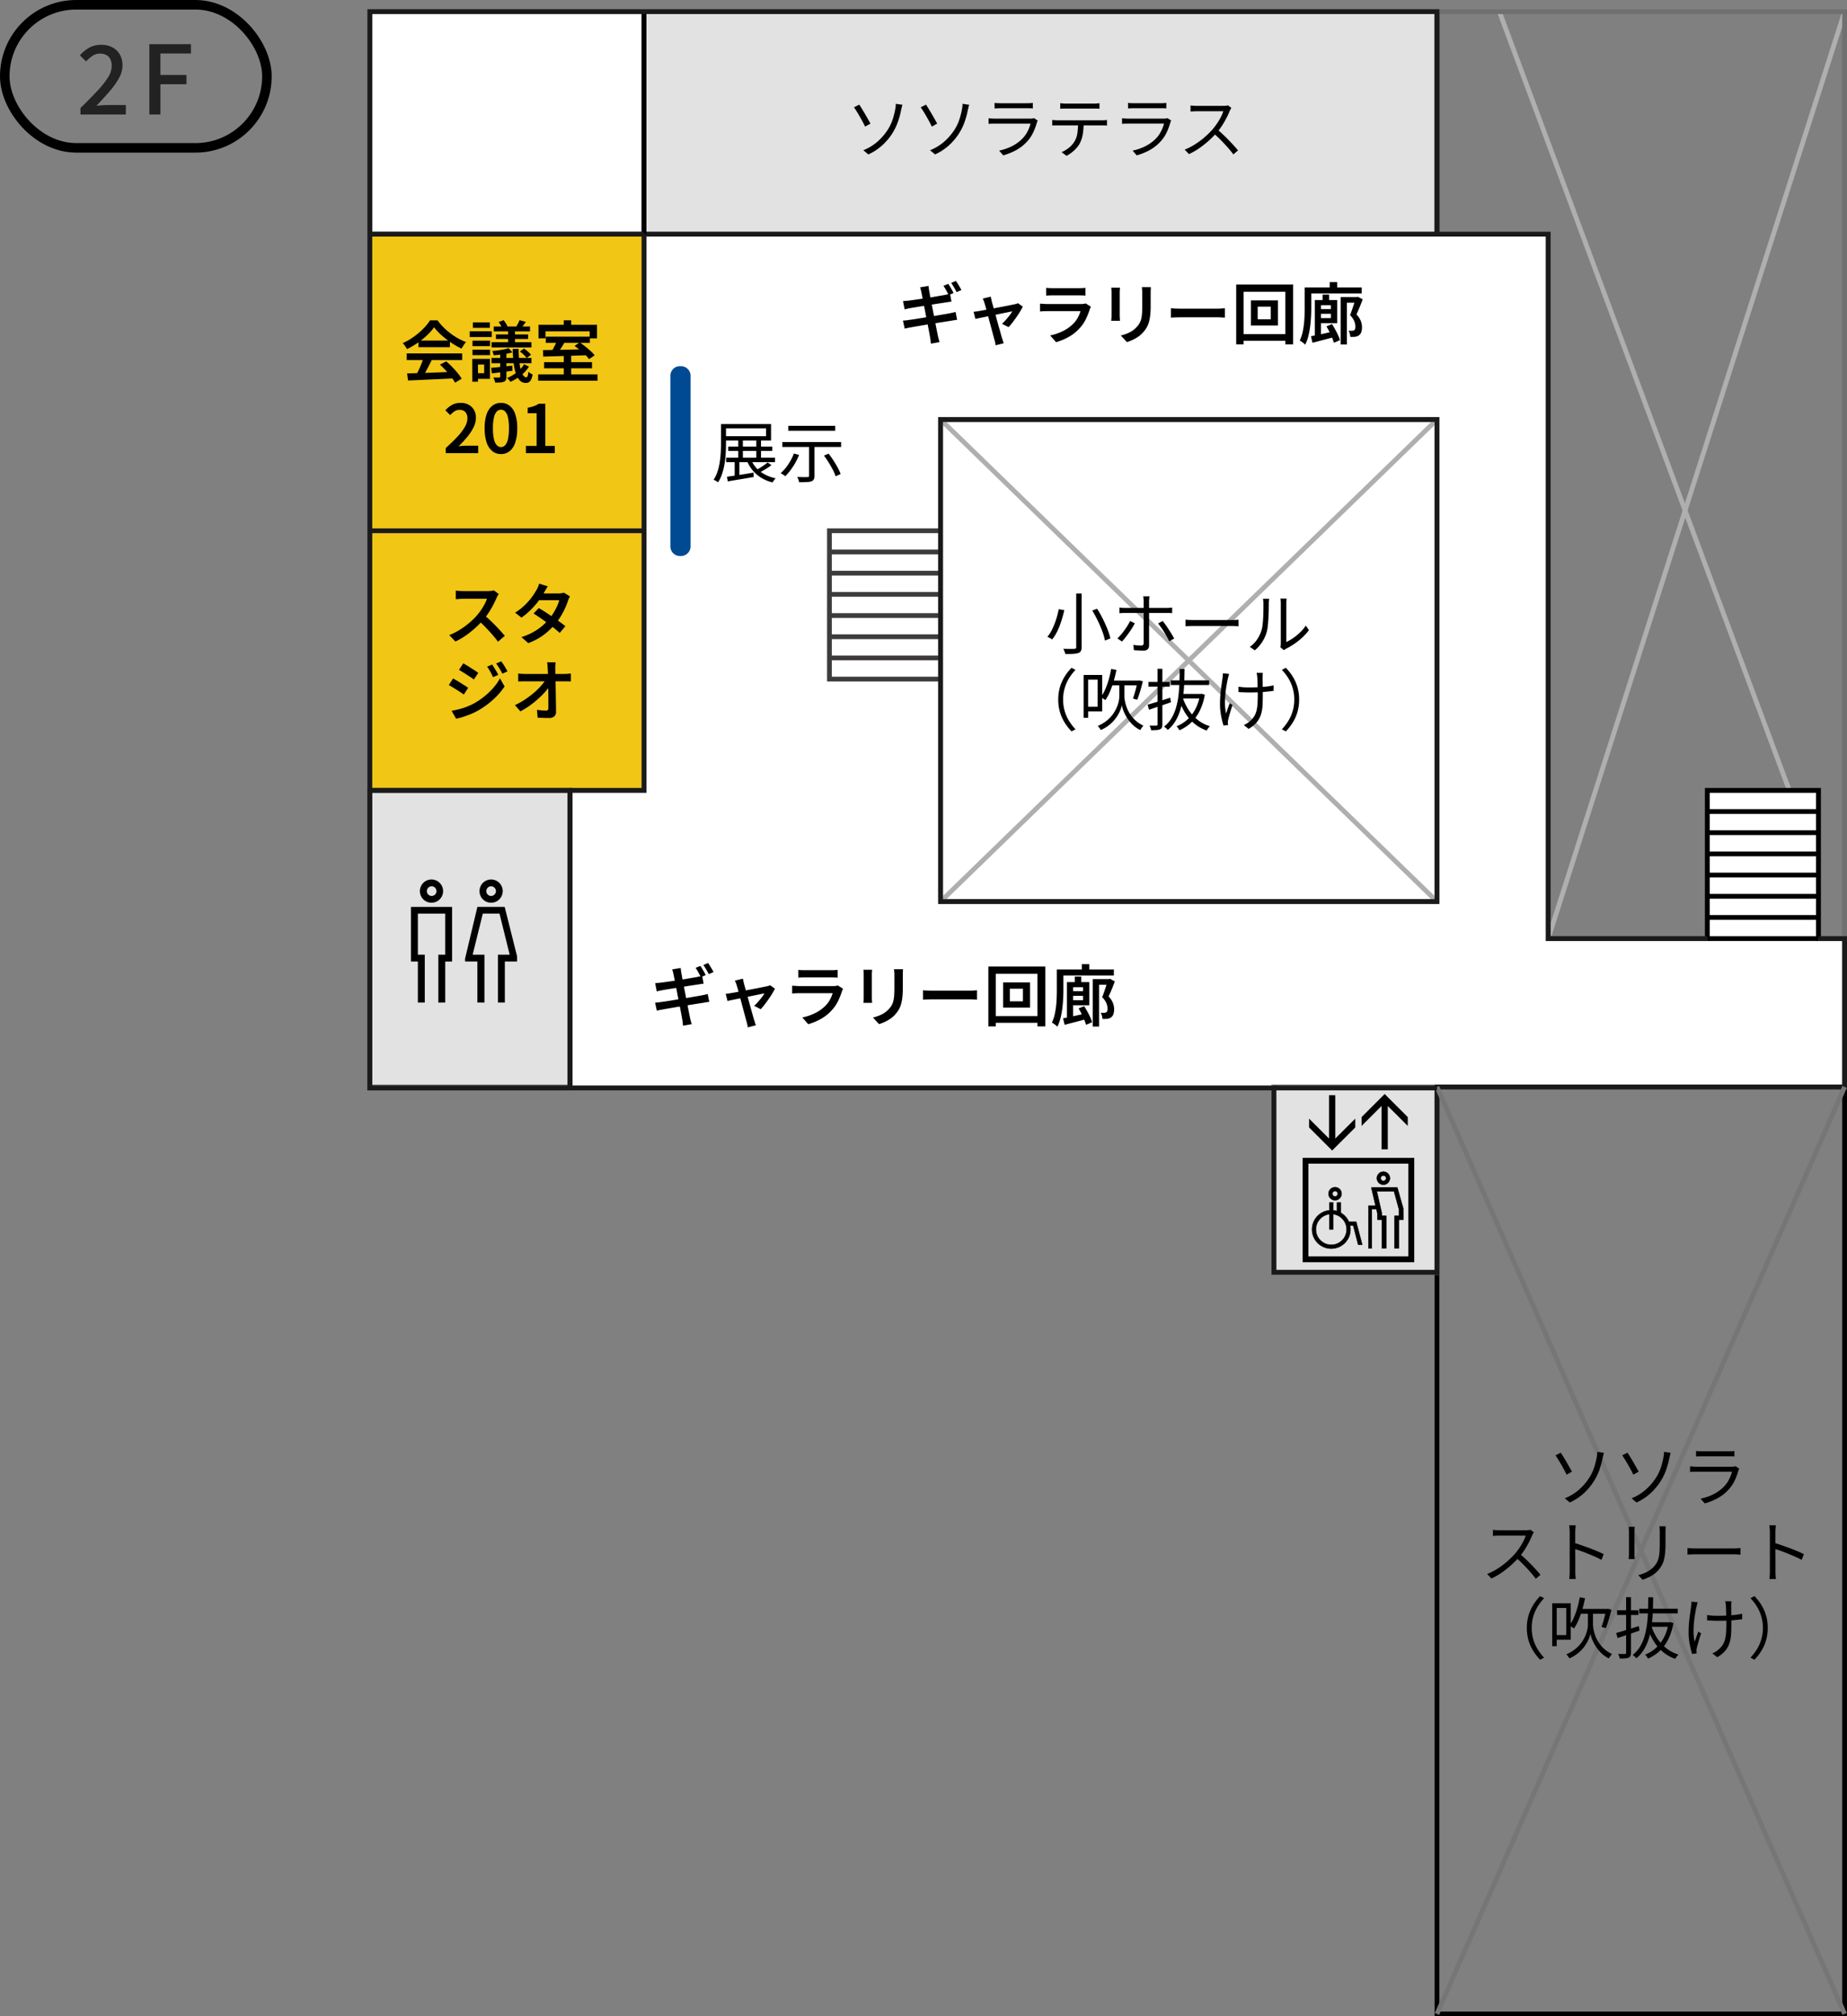 <?xml version="1.0" encoding="UTF-8"?> <svg xmlns="http://www.w3.org/2000/svg" width="387.5" height="422.75" viewBox="0 0 387.5 422.75"><rect x="0" y="0" width="387.5" height="422.75" fill="#808080" stroke="none"/><g id="グループ_71382" data-name="グループ 71382" transform="translate(-464 -1057)"><g id="グループ_70850" data-name="グループ 70850" transform="translate(541.587 1059.447)"><g id="グループ_70788" data-name="グループ 70788" transform="translate(0 0)"><g id="グループ_70787" data-name="グループ 70787"><line id="線_674" data-name="線 674" y1="194.348" x2="62.188" transform="translate(247.224)" fill="none" stroke="#afafaf" stroke-miterlimit="10" stroke-width="1"></line><line id="線_675" data-name="線 675" x1="60.823" y1="163.261" transform="translate(236.983)" fill="none" stroke="#afafaf" stroke-miterlimit="10" stroke-width="1"></line><path id="パス_16061" data-name="パス 16061" d="M948.7,486.572V292.224H863.181v46.655h23.334V486.572Z" transform="translate(-639.29 -292.224)" fill="none" stroke="#707070" stroke-width="1"></path><path id="パス_16062" data-name="パス 16062" d="M948.7,527.684V333.326H863.181V527.684H948.7Z" transform="translate(-639.29 -107.881)" fill="none" stroke="#000" stroke-width="1"></path><path id="パス_16063" data-name="パス 16063" d="M1012.037,517.888v38.647h34.216V517.669h85.522v-31.1H1126.3V455.485h-23.328v31.086h-33.381V338.879h-23.334V292.224H822.363V517.888Z" transform="translate(-822.363 -292.224)" fill="#fff" stroke="#707070" stroke-width="1"></path><rect id="長方形_7826" data-name="長方形 7826" width="57.534" height="116.606" transform="translate(57.534 163.261) rotate(180)" fill="#f1c615" stroke="#707070" stroke-width="1"></rect><rect id="長方形_7827" data-name="長方形 7827" width="57.534" height="46.655" transform="translate(57.534 46.656) rotate(180)" fill="none" stroke="#707070" stroke-width="1"></rect><path id="パス_16610" data-name="パス 16610" d="M0,0H104.151V101.062H0Z" transform="translate(223.891 186.578) rotate(180)" fill="none" stroke="#707070" stroke-width="1"></path><rect id="長方形_7829" data-name="長方形 7829" width="42" height="62.184" transform="translate(42 225.445) rotate(180)" fill="#e2e2e2" stroke="#707070" stroke-width="1"></rect><path id="パス_16611" data-name="パス 16611" d="M0,0H34.217V38.867H0Z" transform="translate(223.891 264.311) rotate(180)" fill="#e2e2e2" stroke="#707070" stroke-width="1"></path><rect id="長方形_7831" data-name="長方形 7831" width="42" height="62.403" transform="translate(42 225.664) rotate(180)" fill="none" stroke="#3e3b3b" stroke-miterlimit="10" stroke-width="1"></rect><path id="パス_16555" data-name="パス 16555" d="M0,0H166.357V46.655H0Z" transform="translate(223.891 46.656) rotate(180)" fill="#e2e2e2" stroke="#707070" stroke-width="1"></path><path id="パス_16064" data-name="パス 16064" d="M864.363,384.172V321.989h-42" transform="translate(-822.363 -158.727)" fill="none" stroke="#1a1a1a" stroke-miterlimit="10" stroke-width="1"></path><path id="パス_16065" data-name="パス 16065" d="M830.02,455.485h15.534V338.879H1011.91V292.224" transform="translate(-788.02 -292.224)" fill="none" stroke="#1a1a1a" stroke-miterlimit="10" stroke-width="1"></path><line id="線_658" data-name="線 658" y1="46.655" transform="translate(57.534)" fill="none" stroke="#000" stroke-miterlimit="10" stroke-width="1"></line><line id="線_659" data-name="線 659" x2="57.534" transform="translate(0 46.655)" fill="none" stroke="#1a1a1a" stroke-miterlimit="10" stroke-width="1"></line><line id="線_660" data-name="線 660" x2="57.534" transform="translate(0 108.839)" fill="none" stroke="#1a1a1a" stroke-miterlimit="10" stroke-width="1"></line><g id="グループ_70785" data-name="グループ 70785" transform="translate(96.428 108.839)"><path id="パス_16066" data-name="パス 16066" d="M863.254,343.164H839.943v-31.1h23.312" transform="translate(-839.943 -312.067)" fill="none" stroke="#3e3b3b" stroke-miterlimit="10" stroke-width="1"></path><line id="線_661" data-name="線 661" x1="23.311" transform="translate(0 26.657)" fill="none" stroke="#3e3b3b" stroke-miterlimit="10" stroke-width="1"></line><line id="線_662" data-name="線 662" x1="23.311" transform="translate(0 22.219)" fill="none" stroke="#3e3b3b" stroke-miterlimit="10" stroke-width="1"></line><line id="線_663" data-name="線 663" x1="23.311" transform="translate(0 17.77)" fill="none" stroke="#3e3b3b" stroke-miterlimit="10" stroke-width="1"></line><line id="線_664" data-name="線 664" x1="23.311" transform="translate(0 13.33)" fill="none" stroke="#3e3b3b" stroke-miterlimit="10" stroke-width="1"></line><line id="線_665" data-name="線 665" x1="23.311" transform="translate(0 8.889)" fill="none" stroke="#3e3b3b" stroke-miterlimit="10" stroke-width="1"></line><line id="線_666" data-name="線 666" x1="23.311" transform="translate(0 4.441)" fill="none" stroke="#3e3b3b" stroke-miterlimit="10" stroke-width="1"></line></g><g id="グループ_70786" data-name="グループ 70786" transform="translate(280.606 163.261)"><path id="パス_16067" data-name="パス 16067" d="M896.849,353.075V321.989H873.521v31.086" transform="translate(-873.521 -321.989)" fill="none" stroke="#000" stroke-miterlimit="10" stroke-width="1"></path><line id="線_667" data-name="線 667" x1="23.327" transform="translate(0 26.649)" fill="none" stroke="#000" stroke-miterlimit="10" stroke-width="1"></line><line id="線_668" data-name="線 668" x1="23.327" transform="translate(0 31.086)" fill="none" stroke="#000" stroke-miterlimit="10" stroke-width="1"></line><line id="線_669" data-name="線 669" x1="23.327" transform="translate(0 22.216)" fill="none" stroke="#000" stroke-miterlimit="10" stroke-width="1"></line><line id="線_670" data-name="線 670" x1="23.327" transform="translate(0 17.759)" fill="none" stroke="#000" stroke-miterlimit="10" stroke-width="1"></line><line id="線_671" data-name="線 671" x1="23.327" transform="translate(0 13.327)" fill="none" stroke="#000" stroke-miterlimit="10" stroke-width="1"></line><line id="線_672" data-name="線 672" x1="23.327" transform="translate(0 8.878)" fill="none" stroke="#000" stroke-miterlimit="10" stroke-width="1"></line><line id="線_673" data-name="線 673" x1="23.327" transform="translate(0 4.44)" fill="none" stroke="#000" stroke-miterlimit="10" stroke-width="1"></line></g><path id="パス_16068" data-name="パス 16068" d="M1102.969,486.572h-33.381V338.879h-23.334V292.224H822.363V517.888h189.674v38.647h34.216V517.669h85.522v-31.1H1126.3" transform="translate(-822.363 -292.224)" fill="none" stroke="#1a1a1a" stroke-miterlimit="10" stroke-width="1"></path><line id="線_676" data-name="線 676" y1="194.358" x2="85.522" transform="translate(223.891 225.445)" fill="none" stroke="#767676" stroke-miterlimit="10" stroke-width="1"></line><path id="パス_16619" data-name="パス 16619" d="M0,101.062,104.151,0" transform="translate(119.74 85.516)" fill="#afafaf" stroke="#afafaf" stroke-width="1"></path><path id="パス_16620" data-name="パス 16620" d="M104.151,101.062,0,0" transform="translate(119.74 85.516)" fill="none" stroke="#afafaf" stroke-width="1"></path><line id="線_679" data-name="線 679" x1="85.522" y1="194.358" transform="translate(223.891 225.445)" fill="none" stroke="#767676" stroke-miterlimit="10" stroke-width="1"></line><line id="線_680" data-name="線 680" x2="34.217" transform="translate(189.674 225.664)" fill="none" stroke="#1a1a1a" stroke-miterlimit="10" stroke-width="1"></line><rect id="長方形_7833" data-name="長方形 7833" width="104.151" height="101.062" transform="translate(119.74 85.516)" fill="none" stroke="#1a1a1a" stroke-miterlimit="10" stroke-width="1"></rect></g><path id="パス_16618" data-name="パス 16618" d="M878.94,479.91h.219a1.5,1.5,0,0,1,1.514,1.5v35.774a1.516,1.516,0,0,1-1.514,1.525h-.219a1.5,1.5,0,0,1-1.5-1.525V481.413A1.49,1.49,0,0,1,878.94,479.91Z" transform="translate(-813.88 -405.079)" fill="#004a93" stroke="#004a93" stroke-width="1"></path></g><path id="Label" d="M-38.388-11.48a6.4,6.4,0,0,1,.392.588q.21.35.406.7t.322.63l-1.008.434q-.224-.434-.525-.987a10.766,10.766,0,0,0-.581-.959Zm1.624-.616q.182.266.4.616t.42.693q.2.343.329.6l-1.008.434q-.224-.448-.539-.987t-.595-.931Zm-7.252,2.38q-.056-.294-.126-.546t-.154-.49l1.778-.294q.028.2.063.5t.077.546q.042.182.133.707T-42.007-8q.147.763.322,1.645t.35,1.778q.175.9.329,1.694t.273,1.393l.175.875q.07.294.161.651t.189.693l-1.806.322Q-42.07.672-42.1.322a5.392,5.392,0,0,0-.1-.658q-.042-.252-.147-.826t-.259-1.358l-.329-1.673q-.175-.889-.343-1.778T-43.6-7.63q-.147-.77-.259-1.323T-44.016-9.716Zm-3.85,1.848q.308-.028.616-.049t.644-.063l.875-.119q.567-.077,1.288-.182t1.5-.224q.777-.119,1.505-.245l1.3-.224.9-.154.665-.14q.329-.07.567-.14l.308,1.652q-.21.014-.56.07t-.658.1l-.973.147q-.609.091-1.344.21l-1.512.245-1.484.238q-.707.112-1.246.2t-.819.133q-.308.07-.6.126t-.637.154ZM-47.88-3.78q.28-.014.679-.056t.707-.1q.378-.042,1.015-.14t1.435-.231q.8-.133,1.645-.266t1.645-.273q.8-.14,1.463-.252l1.071-.182q.406-.084.756-.161t.616-.161l.336,1.666a5.9,5.9,0,0,0-.644.077q-.378.063-.77.133l-1.141.175q-.679.105-1.484.238t-1.645.266q-.84.133-1.617.266l-1.393.238q-.616.105-.966.175-.434.07-.777.14t-.567.14Zm18.424-5.026q.042.238.1.49t.112.532q.112.378.287,1.015t.392,1.407q.217.77.434,1.575t.427,1.54q.21.735.364,1.288t.238.833a2.335,2.335,0,0,1,.112.336q.056.21.126.413t.126.343l-1.708.434a5.84,5.84,0,0,0-.091-.588Q-28.6.5-28.686.224t-.238-.861q-.154-.581-.357-1.337t-.42-1.568q-.217-.812-.42-1.582T-30.492-6.5q-.168-.609-.28-.945a3.988,3.988,0,0,0-.168-.5q-.1-.238-.21-.448Zm6.72,2.1q-.224.448-.574,1.029t-.777,1.19q-.427.609-.847,1.148t-.784.931l-1.386-.7a9.484,9.484,0,0,0,.8-.812q.42-.476.791-.959a6.506,6.506,0,0,0,.567-.847l-.581.119-1.057.217-1.344.273q-.728.147-1.463.3t-1.4.287q-.665.133-1.162.238t-.735.161l-.378-1.5q.322-.028.616-.07t.63-.1l.588-.105q.434-.077,1.043-.189t1.3-.245l1.4-.266q.707-.133,1.337-.259l1.092-.217q.462-.091.658-.133.168-.042.35-.1a2.791,2.791,0,0,0,.308-.112Zm4.9-3.948a6.035,6.035,0,0,0,.665.056q.385.014.721.014h5.418q.336,0,.749-.014a6.208,6.208,0,0,0,.693-.056v1.638q-.266-.028-.672-.042t-.784-.014h-5.4q-.322,0-.707.014t-.679.042Zm9.394,3.962q-.07.126-.14.28a1.912,1.912,0,0,0-.1.252,15.419,15.419,0,0,1-.805,2.03,7.857,7.857,0,0,1-1.267,1.876,8.975,8.975,0,0,1-2.359,1.9A12.427,12.427,0,0,1-15.75.742L-17-.672a10.708,10.708,0,0,0,2.8-.973,8.014,8.014,0,0,0,2.072-1.5,5.538,5.538,0,0,0,.952-1.295,7.107,7.107,0,0,0,.546-1.323H-17.57q-.252,0-.693.014t-.861.056V-7.336l.84.056q.406.028.714.028h7.042a4.209,4.209,0,0,0,.574-.035,1.3,1.3,0,0,0,.392-.105Zm12.572-4.1q-.014.28-.028.616t-.014.728v2.632a16.6,16.6,0,0,1-.105,2.009,8.555,8.555,0,0,1-.3,1.477,4.781,4.781,0,0,1-.5,1.113,6.48,6.48,0,0,1-.693.917,5.2,5.2,0,0,1-1.043.917,8.148,8.148,0,0,1-1.2.672A11.311,11.311,0,0,1-.882.728l-1.3-1.386A8.336,8.336,0,0,0-.315-1.323,5.177,5.177,0,0,0,1.176-2.45a4.473,4.473,0,0,0,.6-.826,3.615,3.615,0,0,0,.35-.938A7.384,7.384,0,0,0,2.282-5.39q.042-.658.042-1.526V-9.45q0-.392-.021-.728t-.063-.616Zm-6.482.112q-.014.238-.035.49t-.021.56v4.718q0,.266.021.6t.035.574H-4.186q.028-.182.049-.525t.021-.665v-4.7q0-.182-.014-.5t-.042-.553ZM8.33-6.37q.238.014.609.042t.777.035q.406.007.77.007H18.06q.5,0,.917-.035t.679-.049V-4.4l-.693-.042q-.455-.028-.9-.028H10.486q-.588,0-1.183.021T8.33-4.4Zm18.214-.336V-4.06h2.744V-6.706ZM25.13-8.022h5.656v5.278H25.13Zm-3.094-3.332H33.978V1.2H32.34V-9.828H23.59V1.2H22.036Zm.882,10.4h10.36v1.4H22.918ZM39.284-6.188h3.29v.98h-3.29Zm.882-3.052h1.358v1.694H40.166Zm3.78.518h3.528v1.19H45.262V1.232H43.946Zm-4.76.63h4.032v4.858H39.186V-4.3H41.9V-7.014H39.186Zm-.658,0h1.288v7.91H38.528ZM37.716-.5q.91-.168,2.2-.448t2.632-.588l.126,1.176q-1.2.336-2.422.651T38.038.868Zm3.248-2.072,1.176-.476q.336.532.672,1.141t.6,1.19A6.935,6.935,0,0,1,43.806.322L42.532.868a9.693,9.693,0,0,0-.371-1.043q-.245-.595-.56-1.232T40.964-2.576Zm.686-9.282h1.568v1.764H41.65Zm-4.4,1.12H48.37v1.26H37.254Zm-.854,0h1.386v4.27q0,.84-.049,1.841t-.182,2.051a17.66,17.66,0,0,1-.378,2.037,8.2,8.2,0,0,1-.665,1.8,2.823,2.823,0,0,0-.329-.3Q35.966.784,35.742.63a2.607,2.607,0,0,0-.378-.224,7.514,7.514,0,0,0,.567-1.617A15.953,15.953,0,0,0,36.239-3q.105-.917.133-1.806T36.4-6.468ZM47.082-8.722h.238l.238-.056,1.008.532q-.266.756-.616,1.6t-.686,1.568a4.193,4.193,0,0,1,.931,1.428,3.785,3.785,0,0,1,.231,1.218,3.2,3.2,0,0,1-.154,1.064,1.349,1.349,0,0,1-.49.672,1.345,1.345,0,0,1-.371.2,3.01,3.01,0,0,1-.427.112q-.21.014-.476.021t-.532-.007a3.342,3.342,0,0,0-.112-.658A2.266,2.266,0,0,0,45.6-1.68q.224.028.42.035a2.8,2.8,0,0,0,.35-.007.92.92,0,0,0,.224-.028.47.47,0,0,0,.182-.084.444.444,0,0,0,.21-.294,1.977,1.977,0,0,0,.056-.5,3.108,3.108,0,0,0-.224-1.064,3.98,3.98,0,0,0-.9-1.3q.224-.56.441-1.2t.406-1.225q.189-.588.315-1.008Z" transform="translate(159.733 68.553)"></path><path id="Label-2" data-name="Label" d="M-38.388-11.48a6.4,6.4,0,0,1,.392.588q.21.35.406.7t.322.63l-1.008.434q-.224-.434-.525-.987a10.766,10.766,0,0,0-.581-.959Zm1.624-.616q.182.266.4.616t.42.693q.2.343.329.6l-1.008.434q-.224-.448-.539-.987t-.595-.931Zm-7.252,2.38q-.056-.294-.126-.546t-.154-.49l1.778-.294q.028.2.063.5t.077.546q.042.182.133.707T-42.007-8q.147.763.322,1.645t.35,1.778q.175.9.329,1.694t.273,1.393l.175.875q.07.294.161.651t.189.693l-1.806.322Q-42.07.672-42.1.322a5.392,5.392,0,0,0-.1-.658q-.042-.252-.147-.826t-.259-1.358l-.329-1.673q-.175-.889-.343-1.778T-43.6-7.63q-.147-.77-.259-1.323T-44.016-9.716Zm-3.85,1.848q.308-.028.616-.049t.644-.063l.875-.119q.567-.077,1.288-.182t1.5-.224q.777-.119,1.505-.245l1.3-.224.9-.154.665-.14q.329-.07.567-.14l.308,1.652q-.21.014-.56.07t-.658.1l-.973.147q-.609.091-1.344.21l-1.512.245-1.484.238q-.707.112-1.246.2t-.819.133q-.308.07-.6.126t-.637.154ZM-47.88-3.78q.28-.014.679-.056t.707-.1q.378-.042,1.015-.14t1.435-.231q.8-.133,1.645-.266t1.645-.273q.8-.14,1.463-.252l1.071-.182q.406-.084.756-.161t.616-.161l.336,1.666a5.9,5.9,0,0,0-.644.077q-.378.063-.77.133l-1.141.175q-.679.105-1.484.238t-1.645.266q-.84.133-1.617.266l-1.393.238q-.616.105-.966.175-.434.07-.777.14t-.567.14Zm18.424-5.026q.042.238.1.49t.112.532q.112.378.287,1.015t.392,1.407q.217.77.434,1.575t.427,1.54q.21.735.364,1.288t.238.833a2.335,2.335,0,0,1,.112.336q.056.21.126.413t.126.343l-1.708.434a5.84,5.84,0,0,0-.091-.588Q-28.6.5-28.686.224t-.238-.861q-.154-.581-.357-1.337t-.42-1.568q-.217-.812-.42-1.582T-30.492-6.5q-.168-.609-.28-.945a3.988,3.988,0,0,0-.168-.5q-.1-.238-.21-.448Zm6.72,2.1q-.224.448-.574,1.029t-.777,1.19q-.427.609-.847,1.148t-.784.931l-1.386-.7a9.484,9.484,0,0,0,.8-.812q.42-.476.791-.959a6.506,6.506,0,0,0,.567-.847l-.581.119-1.057.217-1.344.273q-.728.147-1.463.3t-1.4.287q-.665.133-1.162.238t-.735.161l-.378-1.5q.322-.028.616-.07t.63-.1l.588-.105q.434-.077,1.043-.189t1.3-.245l1.4-.266q.707-.133,1.337-.259l1.092-.217q.462-.091.658-.133.168-.042.35-.1a2.791,2.791,0,0,0,.308-.112Zm4.9-3.948a6.035,6.035,0,0,0,.665.056q.385.014.721.014h5.418q.336,0,.749-.014a6.208,6.208,0,0,0,.693-.056v1.638q-.266-.028-.672-.042t-.784-.014h-5.4q-.322,0-.707.014t-.679.042Zm9.394,3.962q-.07.126-.14.28a1.912,1.912,0,0,0-.1.252,15.419,15.419,0,0,1-.805,2.03,7.857,7.857,0,0,1-1.267,1.876,8.975,8.975,0,0,1-2.359,1.9A12.427,12.427,0,0,1-15.75.742L-17-.672a10.708,10.708,0,0,0,2.8-.973,8.014,8.014,0,0,0,2.072-1.5,5.538,5.538,0,0,0,.952-1.295,7.107,7.107,0,0,0,.546-1.323H-17.57q-.252,0-.693.014t-.861.056V-7.336l.84.056q.406.028.714.028h7.042a4.209,4.209,0,0,0,.574-.035,1.3,1.3,0,0,0,.392-.105Zm12.572-4.1q-.014.28-.028.616t-.014.728v2.632a16.6,16.6,0,0,1-.105,2.009,8.555,8.555,0,0,1-.3,1.477,4.781,4.781,0,0,1-.5,1.113,6.48,6.48,0,0,1-.693.917,5.2,5.2,0,0,1-1.043.917,8.148,8.148,0,0,1-1.2.672A11.311,11.311,0,0,1-.882.728l-1.3-1.386A8.336,8.336,0,0,0-.315-1.323,5.177,5.177,0,0,0,1.176-2.45a4.473,4.473,0,0,0,.6-.826,3.615,3.615,0,0,0,.35-.938A7.384,7.384,0,0,0,2.282-5.39q.042-.658.042-1.526V-9.45q0-.392-.021-.728t-.063-.616Zm-6.482.112q-.014.238-.035.49t-.021.56v4.718q0,.266.021.6t.035.574H-4.186q.028-.182.049-.525t.021-.665v-4.7q0-.182-.014-.5t-.042-.553ZM8.33-6.37q.238.014.609.042t.777.035q.406.007.77.007H18.06q.5,0,.917-.035t.679-.049V-4.4l-.693-.042q-.455-.028-.9-.028H10.486q-.588,0-1.183.021T8.33-4.4Zm18.214-.336V-4.06h2.744V-6.706ZM25.13-8.022h5.656v5.278H25.13Zm-3.094-3.332H33.978V1.2H32.34V-9.828H23.59V1.2H22.036Zm.882,10.4h10.36v1.4H22.918ZM39.284-6.188h3.29v.98h-3.29Zm.882-3.052h1.358v1.694H40.166Zm3.78.518h3.528v1.19H45.262V1.232H43.946Zm-4.76.63h4.032v4.858H39.186V-4.3H41.9V-7.014H39.186Zm-.658,0h1.288v7.91H38.528ZM37.716-.5q.91-.168,2.2-.448t2.632-.588l.126,1.176q-1.2.336-2.422.651T38.038.868Zm3.248-2.072,1.176-.476q.336.532.672,1.141t.6,1.19A6.935,6.935,0,0,1,43.806.322L42.532.868a9.693,9.693,0,0,0-.371-1.043q-.245-.595-.56-1.232T40.964-2.576Zm.686-9.282h1.568v1.764H41.65Zm-4.4,1.12H48.37v1.26H37.254Zm-.854,0h1.386v4.27q0,.84-.049,1.841t-.182,2.051a17.66,17.66,0,0,1-.378,2.037,8.2,8.2,0,0,1-.665,1.8,2.823,2.823,0,0,0-.329-.3Q35.966.784,35.742.63a2.607,2.607,0,0,0-.378-.224,7.514,7.514,0,0,0,.567-1.617A15.953,15.953,0,0,0,36.239-3q.105-.917.133-1.806T36.4-6.468ZM47.082-8.722h.238l.238-.056,1.008.532q-.266.756-.616,1.6t-.686,1.568a4.193,4.193,0,0,1,.931,1.428,3.785,3.785,0,0,1,.231,1.218,3.2,3.2,0,0,1-.154,1.064,1.349,1.349,0,0,1-.49.672,1.345,1.345,0,0,1-.371.2,3.01,3.01,0,0,1-.427.112q-.21.014-.476.021t-.532-.007a3.342,3.342,0,0,0-.112-.658A2.266,2.266,0,0,0,45.6-1.68q.224.028.42.035a2.8,2.8,0,0,0,.35-.007.92.92,0,0,0,.224-.028.47.47,0,0,0,.182-.084.444.444,0,0,0,.21-.294,1.977,1.977,0,0,0,.056-.5,3.108,3.108,0,0,0-.224-1.064,3.98,3.98,0,0,0-.9-1.3q.224-.56.441-1.2t.406-1.225q.189-.588.315-1.008Z" transform="translate(107.733 211.553)"></path><path id="Label-3" data-name="Label" d="M-17.3-.5A10.188,10.188,0,0,0-14.35-2.289a11.975,11.975,0,0,0,1.988-2.233,9.53,9.53,0,0,0,1.2-2.4,16.243,16.243,0,0,0,.553-2.163q.056-.28.091-.616a3.21,3.21,0,0,0,.021-.532l1.4.2q-.084.28-.161.6t-.119.511a17.183,17.183,0,0,1-.693,2.527A11.827,11.827,0,0,1-11.3-3.934a12.456,12.456,0,0,1-2.03,2.387A11.328,11.328,0,0,1-16.254.378Zm-.854-9.562q.238.35.56.875t.665,1.113q.343.588.644,1.12t.483.868l-1.12.63q-.224-.462-.532-1.036T-18.1-7.651q-.336-.581-.637-1.064t-.525-.791ZM-3.3-.5A10.188,10.188,0,0,0-.35-2.289,11.975,11.975,0,0,0,1.638-4.522a9.53,9.53,0,0,0,1.2-2.4,16.243,16.243,0,0,0,.553-2.163q.056-.28.091-.616a3.21,3.21,0,0,0,.021-.532l1.4.2q-.084.28-.161.6t-.119.511a17.183,17.183,0,0,1-.693,2.527A11.827,11.827,0,0,1,2.7-3.934,12.456,12.456,0,0,1,.672-1.547,11.328,11.328,0,0,1-2.254.378Zm-.854-9.562q.238.35.56.875t.665,1.113q.343.588.644,1.12t.483.868l-1.12.63Q-3.15-5.922-3.458-6.5T-4.1-7.651q-.336-.581-.637-1.064t-.525-.791Zm14.392-.364a5.751,5.751,0,0,0,.6.056q.322.014.658.014H17q.336,0,.672-.014a5.307,5.307,0,0,0,.6-.056v1.162q-.252-.028-.6-.035t-.693-.007H11.494q-.322,0-.644.014l-.616.028Zm9.058,3.7q-.042.084-.1.2a.7.7,0,0,0-.077.2,12.656,12.656,0,0,1-.77,2.079,7.515,7.515,0,0,1-1.274,1.9A8.812,8.812,0,0,1,14.679-.476,13.521,13.521,0,0,1,12.054.574L11.186-.42a10.729,10.729,0,0,0,2.758-.966,8.122,8.122,0,0,0,2.17-1.6,6.041,6.041,0,0,0,1.057-1.505,8.276,8.276,0,0,0,.609-1.589H10.346q-.252,0-.616.007t-.756.035V-7.21q.392.042.742.063t.63.021h7.378a3.394,3.394,0,0,0,.448-.028,1.056,1.056,0,0,0,.322-.084ZM-23.8,6.634a1.884,1.884,0,0,0-.175.273q-.105.189-.175.343a15.315,15.315,0,0,1-.7,1.519q-.434.833-.966,1.645a12.4,12.4,0,0,1-1.12,1.47,19.944,19.944,0,0,1-1.694,1.687A20.6,20.6,0,0,1-30.576,15.1,13.778,13.778,0,0,1-32.7,16.308l-.9-.938a12.768,12.768,0,0,0,2.177-1.113,16.931,16.931,0,0,0,1.96-1.456,17.677,17.677,0,0,0,1.631-1.589,13.787,13.787,0,0,0,.945-1.225,13.368,13.368,0,0,0,.84-1.386,7.105,7.105,0,0,0,.539-1.281h-5.46q-.238,0-.539.014l-.546.028q-.245.014-.329.028V6.116q.1.014.357.035t.553.035q.294.014.5.014h5.4a6.168,6.168,0,0,0,.623-.028,1.853,1.853,0,0,0,.427-.084Zm-2.954,4.508q.574.476,1.183,1.05t1.2,1.183q.588.609,1.092,1.162t.868,1l-.98.84q-.49-.672-1.176-1.449t-1.449-1.554q-.763-.777-1.533-1.435Zm10.472,3.626V6.62q0-.294-.028-.714a7.153,7.153,0,0,0-.084-.742h1.372q-.028.308-.063.728t-.035.728V9.553q0,.861.007,1.708t.007,1.582v1.925q0,.224.007.518t.035.595q.028.3.042.539H-16.38a6.813,6.813,0,0,0,.077-.8Q-16.282,15.16-16.282,14.768Zm.924-5.936q.686.21,1.519.5t1.7.609q.868.322,1.645.651t1.351.623l-.476,1.19q-.6-.336-1.358-.665t-1.547-.651q-.791-.322-1.526-.581t-1.309-.427ZM3.864,5.374q-.014.266-.028.567t-.014.651V8.86A21.336,21.336,0,0,1,3.731,11a9.1,9.1,0,0,1-.266,1.505,4.628,4.628,0,0,1-.455,1.1,6.707,6.707,0,0,1-.658.924,5.149,5.149,0,0,1-1.029.931,7.73,7.73,0,0,1-1.183.672,10.807,10.807,0,0,1-1.12.441l-.91-.966a8.4,8.4,0,0,0,1.827-.679,5.162,5.162,0,0,0,1.519-1.183,4.373,4.373,0,0,0,.609-.889,4.128,4.128,0,0,0,.35-1.015,8.69,8.69,0,0,0,.161-1.3Q2.618,9.8,2.618,8.8V6.592q0-.35-.021-.651t-.049-.567Zm-6.5.112q-.014.2-.035.476t-.021.532V11.17q0,.266.021.567t.035.5H-3.92q.028-.168.049-.469t.021-.609V6.494q0-.182-.014-.5t-.042-.511ZM8.428,9.938l.518.035q.308.021.679.028t.749.007h7.672q.532,0,.91-.028t.6-.042V11.31l-.623-.042q-.413-.028-.875-.028H10.374q-.574,0-1.092.021t-.854.049Zm17.29,4.83V6.62q0-.294-.028-.714a7.153,7.153,0,0,0-.084-.742h1.372q-.028.308-.063.728t-.035.728V9.553q0,.861.007,1.708t.007,1.582v1.925q0,.224.007.518t.035.595q.028.3.042.539H25.62a6.813,6.813,0,0,0,.077-.8Q25.718,15.16,25.718,14.768Zm.924-5.936q.686.21,1.519.5t1.7.609q.868.322,1.645.651t1.351.623l-.476,1.19q-.6-.336-1.358-.665t-1.547-.651q-.791-.322-1.526-.581t-1.309-.427ZM-25.27,26.68a9.214,9.214,0,0,1,.343-2.562,9,9,0,0,1,.973-2.219,10.477,10.477,0,0,1,1.47-1.883l.84.434a10.1,10.1,0,0,0-1.386,1.8,8.535,8.535,0,0,0-.9,2.072,8.527,8.527,0,0,0-.315,2.359,8.549,8.549,0,0,0,.315,2.352,8.38,8.38,0,0,0,.9,2.072,10.681,10.681,0,0,0,1.386,1.806l-.84.434a11.044,11.044,0,0,1-1.47-1.89,8.853,8.853,0,0,1-.973-2.219A9.236,9.236,0,0,1-25.27,26.68Zm11.032-3.99H-8.3V23.7h-5.936Zm.07-2.436,1.106.2a24.7,24.7,0,0,1-.588,2.4,21.1,21.1,0,0,1-.777,2.177,9.49,9.49,0,0,1-.959,1.764,2.516,2.516,0,0,0-.273-.2q-.175-.112-.364-.224a2.083,2.083,0,0,0-.343-.168,8.563,8.563,0,0,0,.952-1.666,16,16,0,0,0,.735-2.051A21.207,21.207,0,0,0-14.168,20.254Zm2.254,3h.518v2.7a5.891,5.891,0,0,0,.1.931,8.287,8.287,0,0,0,.343,1.3,7.249,7.249,0,0,0,.693,1.442,6.7,6.7,0,0,0,1.155,1.386,6.758,6.758,0,0,0,1.7,1.134q-.1.112-.224.28t-.245.343l-.2.3A6.329,6.329,0,0,1-9.73,31.881a8.1,8.1,0,0,1-1.148-1.442A8.424,8.424,0,0,1-11.6,29a5.884,5.884,0,0,1-.329-1.148,5.776,5.776,0,0,1-.364,1.155,7.706,7.706,0,0,1-.8,1.428,7.7,7.7,0,0,1-1.323,1.442,7.587,7.587,0,0,1-1.925,1.183,1.954,1.954,0,0,0-.175-.273l-.238-.322a1.636,1.636,0,0,0-.231-.259,8.016,8.016,0,0,0,1.939-1.155,6.884,6.884,0,0,0,1.309-1.4,7.565,7.565,0,0,0,.791-1.449,6.692,6.692,0,0,0,.392-1.3,5.631,5.631,0,0,0,.1-.938V23.25Zm3.29-.56h.168l.182-.042.756.2q-.168.672-.364,1.379t-.406,1.351q-.21.644-.406,1.134l-.91-.252q.168-.448.35-1.057t.343-1.267q.161-.658.287-1.26ZM-19.4,21.514h3.346v7.644H-19.4v-.98h2.394V22.494H-19.4Zm-.546,0H-19V30.5h-.952Zm18.256,1.134H6.384v.98H-1.694ZM.5,25.49H4.746v.952H.322Zm3.962,0h.2l.182-.028.63.2a12.047,12.047,0,0,1-1.106,3.465,8.651,8.651,0,0,1-1.827,2.443,8.367,8.367,0,0,1-2.387,1.54,4.668,4.668,0,0,0-.273-.434,2.992,2.992,0,0,0-.329-.406,7.239,7.239,0,0,0,2.2-1.344,7.934,7.934,0,0,0,1.715-2.2,9.536,9.536,0,0,0,.994-3.038Zm-3.584.84a10.6,10.6,0,0,0,1.253,2.583,8.823,8.823,0,0,0,1.9,2.051,7.7,7.7,0,0,0,2.52,1.3,2.254,2.254,0,0,0-.245.259,4,4,0,0,0-.245.329q-.112.168-.2.308a8.118,8.118,0,0,1-2.59-1.456,9.26,9.26,0,0,1-1.939-2.261A13.062,13.062,0,0,1,.028,26.554Zm-7.406,1.414q.6-.168,1.379-.4t1.638-.5q.861-.273,1.729-.553l.154.952q-1.2.42-2.415.826t-2.177.742Zm.182-4.76h4.48v.98h-4.48Zm1.9-2.758h1.022V31.86a1.661,1.661,0,0,1-.112.686.757.757,0,0,1-.378.364,2.667,2.667,0,0,1-.728.154,10.494,10.494,0,0,1-1.148.028,2.6,2.6,0,0,0-.126-.476q-.1-.28-.2-.49.476.014.868.014H-4.7a.357.357,0,0,0,.2-.07.253.253,0,0,0,.063-.2ZM.2,20.254H1.232q-.014,1.344-.063,2.779T.945,25.889A18.542,18.542,0,0,1,.4,28.633a10.593,10.593,0,0,1-1.022,2.45A7.174,7.174,0,0,1-2.3,33.05a1.992,1.992,0,0,0-.343-.371,3.654,3.654,0,0,0-.427-.329,6.379,6.379,0,0,0,1.6-1.834A9.727,9.727,0,0,0-.511,28.2a16.682,16.682,0,0,0,.49-2.6q.147-1.351.182-2.716T.2,20.254Zm17.458.826a3.276,3.276,0,0,0-.035.385q-.007.2-.007.441-.014.154-.007.5t.014.791q.007.441.014.9t.007.847v.623q0,1.2-.049,2.24a8.118,8.118,0,0,1-.315,1.932,4.858,4.858,0,0,1-.875,1.659,6.193,6.193,0,0,1-1.729,1.421l-1.022-.8a5.167,5.167,0,0,0,.721-.378,3.5,3.5,0,0,0,.637-.49,4.16,4.16,0,0,0,.882-1.05,4.3,4.3,0,0,0,.469-1.232,9.183,9.183,0,0,0,.189-1.484q.042-.812.042-1.82,0-.336-.014-.861t-.028-1.092q-.014-.567-.028-1.029t-.042-.672a3.464,3.464,0,0,0-.056-.455q-.042-.217-.07-.385Zm-5.11,2.9q.308.042.686.084t.791.056q.413.014.777.014.868,0,1.785-.042t1.778-.14a14.7,14.7,0,0,0,1.547-.252v1.148q-.672.1-1.519.182t-1.764.119q-.917.035-1.813.035-.336,0-.749-.014l-.812-.028q-.4-.014-.707-.042ZM10.57,21.29q-.056.2-.119.455t-.119.455q-.168.756-.322,1.68T9.772,25.8a17.307,17.307,0,0,0-.056,1.96,9.573,9.573,0,0,0,.224,1.834l.357-1.036q.2-.588.4-1.106l.6.364q-.168.476-.35,1.071t-.336,1.134q-.154.539-.224.889a2.265,2.265,0,0,0-.063.336,1.283,1.283,0,0,0-.007.294q.014.112.021.238t.021.238l-.952.112q-.14-.42-.315-1.134t-.3-1.575a11.925,11.925,0,0,1-.126-1.729q0-1.148.1-2.2T9,23.558q.126-.882.2-1.456a4.624,4.624,0,0,0,.056-.5q.014-.252.014-.434Zm14.7,5.39a9.236,9.236,0,0,1-.343,2.555,8.853,8.853,0,0,1-.973,2.219,11.044,11.044,0,0,1-1.47,1.89l-.84-.434A10.681,10.681,0,0,0,23.03,31.1a8.38,8.38,0,0,0,.9-2.072,8.564,8.564,0,0,0-.9-6.783,10.1,10.1,0,0,0-1.386-1.8l.84-.434a10.477,10.477,0,0,1,1.47,1.883,9,9,0,0,1,.973,2.219A9.214,9.214,0,0,1,25.27,26.68Z" transform="translate(268.013 312.195)"></path></g><g id="グループ_71089" data-name="グループ 71089" transform="translate(0 368)"><g id="長方形_7850" data-name="長方形 7850" transform="translate(464 689)" fill="none" stroke="#000" stroke-width="2"><rect width="57" height="32" rx="16" stroke="none"></rect><rect x="1" y="1" width="55" height="30" rx="15" fill="none"></rect></g><path id="パス_17007" data-name="パス 17007" d="M.88,0V-1.34Q2.94-3.36,4.41-4.93A18.4,18.4,0,0,0,6.66-7.77a4.609,4.609,0,0,0,.78-2.39,3.246,3.246,0,0,0-.27-1.38,1.988,1.988,0,0,0-.82-.9,2.732,2.732,0,0,0-1.39-.32,2.749,2.749,0,0,0-1.58.49,7.429,7.429,0,0,0-1.32,1.15L.76-12.4a7.766,7.766,0,0,1,1.99-1.62,5.116,5.116,0,0,1,2.51-.58,4.852,4.852,0,0,1,2.34.54,3.842,3.842,0,0,1,1.55,1.51,4.525,4.525,0,0,1,.55,2.27,5.491,5.491,0,0,1-.73,2.64A16.2,16.2,0,0,1,7-4.86Q5.76-3.42,4.22-1.82q.58-.06,1.23-.11t1.19-.05H10.4V0ZM15.34,0V-14.74h8.72v1.96h-6.4v4.5h5.46v1.94H17.66V0Z" transform="translate(480 713)" fill="#222" stroke="rgba(0,0,0,0)" stroke-width="1"></path></g><g id="グループ_71088" data-name="グループ 71088" transform="translate(737.295 1286.376)"><g id="グループ_70883" data-name="グループ 70883" transform="translate(0)"><g id="グループ_70876" data-name="グループ 70876" transform="translate(0 13.388)"><g id="グループ_70875" data-name="グループ 70875"><path id="パス_16263" data-name="パス 16263" d="M858.569,504.342v21.877h23.408V504.342ZM880.749,525H859.781V505.555h20.968Z" transform="translate(-858.569 -504.342)" stroke="rgba(0,0,0,0)" stroke-width="1"></path></g></g><g id="グループ_70877" data-name="グループ 70877" transform="translate(1.351 0.251)"><path id="パス_16264" data-name="パス 16264" d="M863.586,514.252l.927-.93,3.918-3.906v-1.853l-4.192,4.176v-9.087h-1.313v9.087l-4.184-4.176v1.853l3.91,3.906Z" transform="translate(-858.743 -502.652)" stroke="rgba(0,0,0,0)" stroke-width="1"></path></g><g id="グループ_70878" data-name="グループ 70878" transform="translate(12.367)"><path id="パス_16265" data-name="パス 16265" d="M864.342,514.217h1.314v-9.083l4.191,4.176v-1.853l-3.918-3.906-.926-.93-.934.93-3.909,3.906v1.853l4.182-4.176Z" transform="translate(-860.16 -502.62)" stroke="rgba(0,0,0,0)" stroke-width="1"></path></g><g id="グループ_70879" data-name="グループ 70879" transform="translate(5.388 19.499)"><path id="パス_16266" data-name="パス 16266" d="M860.642,507.87a1.368,1.368,0,1,0-1.375-1.368A1.37,1.37,0,0,0,860.642,507.87Zm0-1.936a.564.564,0,0,1,.56.568.557.557,0,0,1-.56.56.564.564,0,0,1-.567-.56A.57.57,0,0,1,860.642,505.934Z" transform="translate(-859.228 -505.094)" stroke="rgba(0,0,0,0)" stroke-width="1"></path><path id="パス_16267" data-name="パス 16267" d="M860.676,507.942a1.407,1.407,0,1,1,1.408-1.407A1.409,1.409,0,0,1,860.676,507.942Zm0-2.737a1.329,1.329,0,1,0,1.33,1.329A1.324,1.324,0,0,0,860.676,505.206Zm0,1.936a.606.606,0,0,1,0-1.213.606.606,0,0,1,0,1.213Zm0-1.127a.521.521,0,1,0,.521.521A.521.521,0,0,0,860.676,506.014Z" transform="translate(-859.262 -505.128)" stroke="rgba(0,0,0,0)" stroke-width="1"></path></g><g id="グループ_70880" data-name="グループ 70880" transform="translate(15.534 16.242)"><path id="パス_16268" data-name="パス 16268" d="M861.94,507.451a1.368,1.368,0,1,0-1.368-1.368A1.366,1.366,0,0,0,861.94,507.451Zm0-1.928a.559.559,0,0,1,.568.56.566.566,0,0,1-.568.568.576.576,0,0,1-.568-.568A.569.569,0,0,1,861.94,505.522Z" transform="translate(-860.533 -504.675)" stroke="rgba(0,0,0,0)" stroke-width="1"></path><path id="パス_16269" data-name="パス 16269" d="M861.974,507.523a1.407,1.407,0,1,1,1.408-1.407A1.407,1.407,0,0,1,861.974,507.523Zm0-2.737a1.33,1.33,0,1,0,1.33,1.33A1.333,1.333,0,0,0,861.974,504.786Zm0,1.936a.606.606,0,1,1,.607-.606A.612.612,0,0,1,861.974,506.722Zm0-1.127a.525.525,0,1,0,.529.521A.523.523,0,0,0,861.974,505.6Z" transform="translate(-860.567 -504.709)" stroke="rgba(0,0,0,0)" stroke-width="1"></path></g><g id="グループ_70881" data-name="グループ 70881" transform="translate(1.936 22.717)"><path id="パス_16270" data-name="パス 16270" d="M868.494,514.41h.863l-1.275-4.836h-1.54a4.053,4.053,0,0,0-1.679-1.874v-2.154h-.8v1.8a4.093,4.093,0,0,0-.808-.163v-1.633h-.8v1.633a4.025,4.025,0,1,0,4.424,4,4.536,4.536,0,0,0-.078-.8h.661Zm-5.644,0a3.223,3.223,0,0,1-.4-6.422h0v3.2h.8v-3.2a3.225,3.225,0,0,1,2.721,2.394,3.424,3.424,0,0,1,.094.8A3.222,3.222,0,0,1,862.85,514.41Z" transform="translate(-858.784 -505.508)" stroke="rgba(0,0,0,0)" stroke-width="1"></path><path id="パス_16271" data-name="パス 16271" d="M862.884,515.283a4.066,4.066,0,0,1-.436-8.109v-1.633h.879v1.633a4.972,4.972,0,0,1,.73.147v-1.78h.879v2.169a4.161,4.161,0,0,1,1.672,1.858h1.547v.031l1.291,4.882H868.5l-1.034-4.027h-.583a4.164,4.164,0,0,1,.07.762A4.07,4.07,0,0,1,862.884,515.283Zm-.365-9.664v1.632h-.031a3.987,3.987,0,1,0,4.385,3.965,3.9,3.9,0,0,0-.085-.793l-.008-.054h.746l1.034,4.027h.778l-1.252-4.75h-1.54l-.008-.024a4.05,4.05,0,0,0-1.663-1.858l-.016-.008V505.62h-.723v1.812l-.054-.016a3.5,3.5,0,0,0-.8-.164h-.031V505.62Zm.365,8.863a3.262,3.262,0,0,1-.4-6.5l.039-.007v3.2h.73v-3.2l.047.007a3.286,3.286,0,0,1,2.752,2.418,3.645,3.645,0,0,1,.094.817A3.258,3.258,0,0,1,862.884,514.482Zm-.436-6.414a3.18,3.18,0,1,0,3.623,3.149,3.408,3.408,0,0,0-.1-.793,3.218,3.218,0,0,0-2.643-2.356v3.188h-.879Z" transform="translate(-858.818 -505.542)" stroke="rgba(0,0,0,0)" stroke-width="1"></path></g><g id="グループ_70882" data-name="グループ 70882" transform="translate(13.761 19.538)"><path id="パス_16272" data-name="パス 16272" d="M867.659,509.655l-.023-.179-1.205-4.253a.117.117,0,0,0-.109-.085h-5.3a.062.062,0,0,0-.062.085l.878,3.763h-1.492v8.956h.715v-8.249h.949l.195.808.016.171v1.174a.088.088,0,0,0,.085.093h.778a.081.081,0,0,1,.085.085v5.823a.089.089,0,0,0,.086.093H864a.088.088,0,0,0,.085-.093v-6.678a.086.086,0,0,0-.085-.086h-.778s-.085-.046-.077-.093l-.016-.513a.6.6,0,0,0-.023-.171l-.979-4.26a.063.063,0,0,1,.062-.086h3.428a.135.135,0,0,1,.117.086l1,3.662a.657.657,0,0,1,.023.171v1.112a.173.173,0,0,1-.039.093H865.9a.088.088,0,0,0-.093.086v6.678a.09.09,0,0,0,.093.093h.747a.088.088,0,0,0,.085-.093v-5.823a.081.081,0,0,1,.085-.085h.77a.094.094,0,0,0,.093-.093Z" transform="translate(-860.305 -505.099)" stroke="rgba(0,0,0,0)" stroke-width="1"></path><path id="パス_16273" data-name="パス 16273" d="M866.683,518.015h-.747a.125.125,0,0,1-.124-.132V511.2a.129.129,0,0,1,.124-.132h.77l.047-.047v-1.112l-.016-.163-1.018-3.661-.039-.055H862.22l-.023.008v.031l.979,4.253a.758.758,0,0,1,.023.187l.016.513.015.047h.8a.129.129,0,0,1,.124.132v6.678a.125.125,0,0,1-.124.132h-.747a.125.125,0,0,1-.125-.132V512.06l-.046-.054h-.778a.122.122,0,0,1-.124-.124v-1.174a.6.6,0,0,0-.016-.163l-.187-.778h-.879v8.249h-.793v-9.042h1.485l-.871-3.709.016-.085.054-.047h5.333a.159.159,0,0,1,.148.117l1.205,4.253a.8.8,0,0,1,.023.187l.023,2.192a.13.13,0,0,1-.132.124h-.77l-.047.054v5.823A.125.125,0,0,1,866.683,518.015Zm-.747-6.858-.054.047v6.678l.054.054h.747l.047-.054V512.06a.122.122,0,0,1,.124-.124h.77l.047-.054-.015-2.192a.544.544,0,0,0-.024-.163l-1.2-4.253-.077-.062h-5.3l-.024.008v.031l.895,3.81h-1.508v8.878h.637V509.7h1.018l.195.832a.707.707,0,0,1,.023.179v1.174l.046.054h.778a.123.123,0,0,1,.124.124v5.823c0,.031.015.054.047.054h.747l.047-.054V511.2l-.047-.047h-.778a.129.129,0,0,1-.116-.132l-.015-.513a.547.547,0,0,0-.024-.164l-.98-4.26a.1.1,0,0,1,.016-.094l.054-.039h3.459a.169.169,0,0,1,.156.109l1,3.662.023.186v1.112a.129.129,0,0,1-.124.132Z" transform="translate(-860.339 -505.133)" stroke="rgba(0,0,0,0)" stroke-width="1"></path></g></g></g><path id="Label-4" data-name="Label" d="M-19.684-.7q1.246-.042,2.884-.091t3.458-.119l3.6-.14L-9.786.322q-1.736.1-3.493.175t-3.353.154q-1.6.077-2.856.119Zm-.084-4.2H-8.134v1.4H-19.768ZM-17.3-7.6h6.594v1.386H-17.3Zm1.078,3.612,1.708.462q-.322.658-.679,1.351t-.714,1.33Q-16.268-.21-16.59.28l-1.316-.434q.308-.532.623-1.2t.6-1.365Q-16.408-3.416-16.226-3.99Zm3.43,1.442,1.316-.686q.644.546,1.26,1.183T-9.079-.777A10.1,10.1,0,0,1-8.232.392l-1.386.84a11.322,11.322,0,0,0-.819-1.2q-.511-.665-1.127-1.344T-12.8-2.548Zm-1.232-7.84a10.789,10.789,0,0,1-1.449,1.659,16.382,16.382,0,0,1-1.981,1.6A17.831,17.831,0,0,1-19.712-5.8a2.471,2.471,0,0,0-.238-.42q-.154-.224-.322-.448a3.656,3.656,0,0,0-.336-.392,12.548,12.548,0,0,0,2.324-1.33,15.6,15.6,0,0,0,2-1.7,10.063,10.063,0,0,0,1.407-1.743H-13.3a12.3,12.3,0,0,0,1.253,1.463,14.166,14.166,0,0,0,1.47,1.281,13.249,13.249,0,0,0,1.6,1.043,12.052,12.052,0,0,0,1.666.763,4.528,4.528,0,0,0-.511.658q-.245.378-.455.714A17.082,17.082,0,0,1-10.43-7.14a17.54,17.54,0,0,1-2.03-1.575A12.492,12.492,0,0,1-14.028-10.388ZM1.5-10.262H2.954v3.486H1.5ZM-.154-5.25h1.3V-.014a1.661,1.661,0,0,1-.112.686.749.749,0,0,1-.42.364A2.4,2.4,0,0,1-.14,1.19q-.448.028-1.064.028A3.133,3.133,0,0,0-1.358.679Q-1.47.378-1.582.14q.392.014.742.021A4.055,4.055,0,0,0-.378.154q.224-.014.224-.21Zm4.06-6.622,1.316.35q-.266.392-.525.749t-.483.623l-1.022-.322q.182-.308.392-.7A5.479,5.479,0,0,0,3.906-11.872Zm-4.4.392,1.05-.392a7.272,7.272,0,0,1,.49.679,3.063,3.063,0,0,1,.336.665l-1.106.42a4,4,0,0,0-.315-.679A5.747,5.747,0,0,0-.49-11.48ZM3.976-5.306l.868-.616a9.515,9.515,0,0,1,.826.644,3.67,3.67,0,0,1,.63.672l-.9.672a4.475,4.475,0,0,0-.616-.693A8.027,8.027,0,0,0,3.976-5.306Zm-6.034,3.43q.868-.07,2.044-.2T2.38-2.338L2.408-1.26Q1.274-1.106.147-.966T-1.9-.714ZM1.61-6.006l.8.882a10.212,10.212,0,0,1-1.218.287q-.672.119-1.372.2t-1.344.126a2.539,2.539,0,0,0-.119-.441A3.954,3.954,0,0,0-1.834-5.4q.6-.056,1.246-.14t1.218-.2A8.084,8.084,0,0,0,1.61-6.006ZM-1.5-10.542H6.1V-9.52H-1.5Zm.448,1.666H5.7v.952H-1.05Zm-.91,1.624H6.4V-6.16H-1.96Zm-.014,3.3H6.4v1.106H-1.974Zm4.438-1.9h1.26a21.3,21.3,0,0,0,.21,3.241,6.793,6.793,0,0,0,.574,2.03q.364.693.826.693.168,0,.273-.28A3.126,3.126,0,0,0,5.74-1.05a2.381,2.381,0,0,0,.441.322A3.69,3.69,0,0,0,6.636-.5,2.976,2.976,0,0,1,6.153.889a1.155,1.155,0,0,1-.945.4A1.692,1.692,0,0,1,3.955.77,3.73,3.73,0,0,1,3.129-.7,11.558,11.558,0,0,1,2.66-2.961Q2.506-4.27,2.464-5.852Zm2.394,3.22,1.022.5a7.183,7.183,0,0,1-1.057,1.3A8.881,8.881,0,0,1,3.472.252,9.864,9.864,0,0,1,2,1.05,3.988,3.988,0,0,0,1.68.644,2.889,2.889,0,0,0,1.288.266,9.114,9.114,0,0,0,2.667-.462,8.048,8.048,0,0,0,3.92-1.449,5.39,5.39,0,0,0,4.858-2.632ZM-5.964-7.574h3.682v1.148H-5.964ZM-5.88-11.4h3.556v1.134H-5.88Zm-.084,5.712h3.682v1.148H-5.964Zm-.588-3.85h4.62v1.2h-4.62Zm1.274,5.782H-2.3V.434H-5.278V-.756h1.764V-2.562H-5.278Zm-.728,0h1.19V1.036h-1.19Zm19.194-.714h1.554V.014H13.188ZM9.408-8.414h9.254v1.288H9.408ZM7.812-.5H20.258V.826H7.812ZM9.058-3.066H19.11v1.288H9.058Zm2.758-4.62,1.582.392q-.266.462-.567.952t-.595.917q-.294.427-.546.777L10.458-5.04q.238-.364.49-.826t.483-.945Q11.662-7.294,11.816-7.686Zm-3,2.1Q10-5.614,11.529-5.635T14.77-5.7q1.708-.042,3.4-.07L18.1-4.522,14.77-4.41q-1.68.056-3.192.1t-2.7.07Zm6.622-.882,1.092-.742q.56.378,1.155.854t1.127.952a6.733,6.733,0,0,1,.854.9L18.494-3.7a7.092,7.092,0,0,0-.8-.9q-.5-.49-1.1-.987T15.442-6.468Zm-2.254-5.376h1.554v1.876H13.188Zm-5.306.938H20.16v2.842H18.62v-1.47H9.352v1.47H7.882ZM-11.578,16V14.936q1.47-1.316,2.485-2.415a10.929,10.929,0,0,0,1.54-2.044,3.674,3.674,0,0,0,.525-1.771,2.153,2.153,0,0,0-.189-.931,1.435,1.435,0,0,0-.553-.623,1.708,1.708,0,0,0-.91-.224,1.889,1.889,0,0,0-1.071.322,4.524,4.524,0,0,0-.889.784l-1.022-1.008a5.623,5.623,0,0,1,1.435-1.148,3.694,3.694,0,0,1,1.785-.406,3.438,3.438,0,0,1,1.68.392A2.815,2.815,0,0,1-5.649,6.956a3.28,3.28,0,0,1,.4,1.652,4.46,4.46,0,0,1-.483,1.96,10.242,10.242,0,0,1-1.3,1.995,23.942,23.942,0,0,1-1.841,1.995q.406-.042.868-.077t.826-.035h2.408V16ZM0,16.2a2.826,2.826,0,0,1-1.792-.6,3.854,3.854,0,0,1-1.2-1.806,9.052,9.052,0,0,1-.427-3,8.8,8.8,0,0,1,.427-2.968,3.761,3.761,0,0,1,1.2-1.764A2.87,2.87,0,0,1,0,5.472a2.883,2.883,0,0,1,1.813.588A3.743,3.743,0,0,1,3,7.824a8.935,8.935,0,0,1,.42,2.968,9.191,9.191,0,0,1-.42,3,3.836,3.836,0,0,1-1.183,1.806A2.839,2.839,0,0,1,0,16.2ZM0,14.74a1.194,1.194,0,0,0,.868-.378,2.665,2.665,0,0,0,.595-1.239,9.933,9.933,0,0,0,.217-2.331,9.841,9.841,0,0,0-.217-2.324A2.5,2.5,0,0,0,.868,7.257,1.228,1.228,0,0,0,0,6.9a1.212,1.212,0,0,0-.854.357,2.544,2.544,0,0,0-.6,1.211,9.544,9.544,0,0,0-.224,2.324,9.634,9.634,0,0,0,.224,2.331,2.711,2.711,0,0,0,.6,1.239A1.179,1.179,0,0,0,0,14.74ZM5.236,16V14.5H7.49V7.642H5.614V6.494a8.124,8.124,0,0,0,1.309-.343,5.259,5.259,0,0,0,1.015-.5H9.31V14.5H11.3V16Z" transform="translate(569.096 1136)"></path><path id="Label-5" data-name="Label" d="M-2.464-9.45l-.217.35a2.94,2.94,0,0,0-.231.448q-.28.658-.707,1.484a18.183,18.183,0,0,1-.966,1.645,13.672,13.672,0,0,1-1.141,1.5A19.926,19.926,0,0,1-7.441-2.289,20.573,20.573,0,0,1-9.422-.721,13.981,13.981,0,0,1-11.55.5l-1.3-1.344a12.72,12.72,0,0,0,2.2-1.1A16.989,16.989,0,0,0-8.68-3.374,15.563,15.563,0,0,0-7.1-4.9a11.364,11.364,0,0,0,.9-1.155,13.233,13.233,0,0,0,.763-1.253,6.3,6.3,0,0,0,.49-1.148H-9.884q-.28,0-.6.021t-.588.042q-.266.021-.406.021v-1.792q.168.028.469.049t.609.035q.308.014.518.014h5.068a6.626,6.626,0,0,0,.784-.042,2.623,2.623,0,0,0,.546-.112Zm-3.08,4.382q.56.448,1.169,1.022t1.211,1.19q.6.616,1.113,1.183t.861.987L-2.618.546q-.5-.7-1.176-1.47t-1.414-1.54q-.742-.77-1.5-1.442ZM5.95-6.51q.644.378,1.407.868T8.89-4.627q.77.525,1.456,1.022t1.176.9l-1.19,1.414q-.462-.434-1.141-.98T7.742-3.381q-.77-.567-1.526-1.085t-1.372-.91Zm6.538-2.436a4.508,4.508,0,0,0-.231.434,4.55,4.55,0,0,0-.2.5,14.127,14.127,0,0,1-.567,1.456,15.983,15.983,0,0,1-.847,1.624,12.969,12.969,0,0,1-1.12,1.6A14.616,14.616,0,0,1,7.14-1.015,12.784,12.784,0,0,1,3.738.84L2.3-.42A13.12,13.12,0,0,0,4.788-1.477a11.693,11.693,0,0,0,1.89-1.309A12.628,12.628,0,0,0,8.092-4.2a10.132,10.132,0,0,0,.924-1.281,13.386,13.386,0,0,0,.756-1.407,6.361,6.361,0,0,0,.448-1.274H5.362L5.95-9.576h4.116a4.554,4.554,0,0,0,.616-.042,2.215,2.215,0,0,0,.518-.126ZM7.826-11.06q-.224.336-.448.728t-.35.6A13.873,13.873,0,0,1,5.866-7.966,17.645,17.645,0,0,1,4.249-6.132,14.96,14.96,0,0,1,2.31-4.508L.966-5.544A12.436,12.436,0,0,0,3.052-7.168,13.353,13.353,0,0,0,4.508-8.834a13.669,13.669,0,0,0,.924-1.428,4.608,4.608,0,0,0,.329-.637,4.672,4.672,0,0,0,.259-.735ZM-3.836,5.332q.182.28.42.665t.469.777a8.079,8.079,0,0,1,.385.728l-1.092.476q-.2-.42-.385-.784t-.4-.721A7.45,7.45,0,0,0-4.9,5.78Zm1.9-.672q.21.266.448.637t.469.763q.231.392.4.7l-1.078.49q-.21-.42-.42-.777t-.427-.693q-.217-.336-.469-.672ZM-9.9,5.08q.336.182.77.448t.882.553q.448.287.847.546t.651.455l-.924,1.372q-.28-.2-.679-.462t-.833-.546q-.434-.28-.854-.539t-.756-.455Zm-2.45,9.954q.784-.14,1.6-.35a14.669,14.669,0,0,0,1.61-.518,12.824,12.824,0,0,0,1.54-.714,16.166,16.166,0,0,0,2.2-1.5,14.806,14.806,0,0,0,1.841-1.778A11.206,11.206,0,0,0-2.2,8.23l.966,1.694a14.662,14.662,0,0,1-2.38,2.744A17.745,17.745,0,0,1-6.748,14.95a14.161,14.161,0,0,1-1.554.756q-.84.35-1.659.609a11.659,11.659,0,0,1-1.449.371Zm.308-6.776q.35.182.784.441t.882.539l.847.532q.4.252.651.448l-.91,1.4q-.294-.21-.686-.469t-.833-.539q-.441-.28-.868-.532t-.763-.434Zm21.518-3.4q-.042.308-.063.665a6.656,6.656,0,0,0-.007.679q0,.532.014,1.2t.035,1.449q.021.777.035,1.6t.028,1.659q.014.833.028,1.617t.014,1.484a1.242,1.242,0,0,1-.357.98,1.591,1.591,0,0,1-1.127.35q-.6,0-1.2-.021T5.7,16.462l-.14-1.638q.49.084,1.015.126t.889.042a.457.457,0,0,0,.378-.14.69.69,0,0,0,.112-.434V13.284q0-.644-.007-1.393t-.021-1.526Q7.91,9.588,7.9,8.832T7.868,7.4q-.014-.672-.056-1.2-.014-.434-.049-.763t-.077-.581ZM1.624,7.222q.308.028.721.056t.749.028h8.2q.322,0,.728-.035t.644-.063V8.874q-.308-.014-.665-.021t-.637-.007H3.136q-.364,0-.756.007t-.756.035ZM.938,13.844a16.279,16.279,0,0,0,2.107-1.183,19.5,19.5,0,0,0,1.841-1.379A14.955,14.955,0,0,0,6.363,9.854a9.529,9.529,0,0,0,1.015-1.33H8.19L8.2,9.868A10.078,10.078,0,0,1,7.14,11.212q-.658.714-1.47,1.435a19.348,19.348,0,0,1-1.729,1.365,16.618,16.618,0,0,1-1.855,1.134Z" transform="translate(571.096 1191)"></path><g id="グループ_71087" data-name="グループ 71087" transform="translate(550.223 1241.398)"><g id="グループ_71033" data-name="グループ 71033" transform="translate(11.35)"><path id="パス_16473" data-name="パス 16473" d="M841.42,503.67l-2.593-10.312H833.1l-2.579,10.827v.622H833.1v8.607h1.482V503.377h-2.475l2.135-8.614h3.5l2.135,8.614H837.41v1.43h0v8.607h1.453v-8.607h2.557Z" transform="translate(-830.519 -487.608)"></path><path id="パス_16474" data-name="パス 16474" d="M833.353,497.472a2.436,2.436,0,1,0-2.435-2.428A2.426,2.426,0,0,0,833.353,497.472Zm0-3.438a1.009,1.009,0,0,1,0,2.018,1.009,1.009,0,0,1,0-2.018Z" transform="translate(-827.89 -492.6)"></path></g><g id="グループ_71034" data-name="グループ 71034" transform="translate(0)"><path id="パス_16475" data-name="パス 16475" d="M831.174,497.472a2.436,2.436,0,1,0-2.451-2.428A2.439,2.439,0,0,0,831.174,497.472Zm0-3.438a1.009,1.009,0,1,1-.987,1.009A1,1,0,0,1,831.174,494.034Z" transform="translate(-826.856 -492.6)"></path><path id="パス_16476" data-name="パス 16476" d="M835.658,493.358h-7.181v11.449h1.446v8.607h1.445V503.377h-1.445v-8.614h5.735v8.614H834.22v10.038h1.438v-8.607H837.1V493.358Z" transform="translate(-828.477 -487.608)"></path></g></g><path id="Label-6" data-name="Label" d="M-38.164-.5A10.188,10.188,0,0,0-35.21-2.289a11.975,11.975,0,0,0,1.988-2.233,9.53,9.53,0,0,0,1.2-2.4,16.243,16.243,0,0,0,.553-2.163q.056-.28.091-.616a3.211,3.211,0,0,0,.021-.532l1.4.2q-.084.28-.161.6t-.119.511a17.183,17.183,0,0,1-.693,2.527,11.827,11.827,0,0,1-1.225,2.471,12.456,12.456,0,0,1-2.03,2.387A11.328,11.328,0,0,1-37.114.378Zm-.854-9.562q.238.35.56.875t.665,1.113q.343.588.644,1.12t.483.868l-1.12.63q-.224-.462-.532-1.036t-.644-1.155q-.336-.581-.637-1.064t-.525-.791ZM-24.164-.5A10.188,10.188,0,0,0-21.21-2.289a11.975,11.975,0,0,0,1.988-2.233,9.53,9.53,0,0,0,1.2-2.4,16.243,16.243,0,0,0,.553-2.163q.056-.28.091-.616a3.211,3.211,0,0,0,.021-.532l1.4.2q-.084.28-.161.6t-.119.511a17.183,17.183,0,0,1-.693,2.527,11.827,11.827,0,0,1-1.225,2.471,12.456,12.456,0,0,1-2.03,2.387A11.328,11.328,0,0,1-23.114.378Zm-.854-9.562q.238.35.56.875t.665,1.113q.343.588.644,1.12t.483.868l-1.12.63q-.224-.462-.532-1.036t-.644-1.155q-.336-.581-.637-1.064t-.525-.791Zm14.392-.364a5.751,5.751,0,0,0,.6.056q.322.014.658.014h5.5q.336,0,.672-.014a5.307,5.307,0,0,0,.6-.056v1.162q-.252-.028-.6-.035t-.693-.007H-9.366q-.322,0-.644.014l-.616.028Zm9.058,3.7q-.042.084-.1.2a.7.7,0,0,0-.077.2,12.656,12.656,0,0,1-.77,2.079,7.515,7.515,0,0,1-1.274,1.9A8.812,8.812,0,0,1-6.181-.476,13.521,13.521,0,0,1-8.806.574L-9.674-.42a10.729,10.729,0,0,0,2.758-.966,8.122,8.122,0,0,0,2.17-1.6A6.041,6.041,0,0,0-3.689-4.487,8.276,8.276,0,0,0-3.08-6.076h-7.434q-.252,0-.616.007t-.756.035V-7.21q.392.042.742.063t.63.021h7.378a3.394,3.394,0,0,0,.448-.028,1.056,1.056,0,0,0,.322-.084ZM3.15-10.36l.609.056q.315.028.651.028h5.67q.294,0,.651-.021t.651-.063V-9.2q-.308-.028-.651-.035T10.08-9.24H4.424q-.336,0-.672.007t-.6.035ZM1.47-6.846q.294.028.6.049t.623.021h9.17q.224,0,.532-.014a4.731,4.731,0,0,0,.56-.056v1.162q-.224-.014-.525-.021t-.567-.007H2.072q-.308,0-.6.028Zm6.594.574a14.288,14.288,0,0,1-.189,2.415A6.5,6.5,0,0,1,7.224-1.89a4.641,4.641,0,0,1-.679.945,8.271,8.271,0,0,1-.952.889A6.642,6.642,0,0,1,4.466.672L3.43-.1a6.23,6.23,0,0,0,1.526-.91A4.9,4.9,0,0,0,6.076-2.24a4.6,4.6,0,0,0,.672-1.855,15.957,15.957,0,0,0,.14-2.177Zm9.31-4.158a5.751,5.751,0,0,0,.6.056q.322.014.658.014h5.5q.336,0,.672-.014a5.307,5.307,0,0,0,.6-.056v1.162q-.252-.028-.6-.035t-.693-.007H18.634q-.322,0-.644.014l-.616.028Zm9.058,3.7q-.042.084-.1.2a.7.7,0,0,0-.077.2,12.656,12.656,0,0,1-.77,2.079,7.515,7.515,0,0,1-1.274,1.9A8.812,8.812,0,0,1,21.819-.476,13.521,13.521,0,0,1,19.194.574L18.326-.42a10.729,10.729,0,0,0,2.758-.966,8.122,8.122,0,0,0,2.17-1.6,6.041,6.041,0,0,0,1.057-1.505,8.276,8.276,0,0,0,.609-1.589H17.486q-.252,0-.616.007t-.756.035V-7.21q.392.042.742.063t.63.021h7.378a3.394,3.394,0,0,0,.448-.028,1.056,1.056,0,0,0,.322-.084ZM39.06-9.366a1.884,1.884,0,0,0-.175.273q-.105.189-.175.343a15.315,15.315,0,0,1-.7,1.519q-.434.833-.966,1.645a12.4,12.4,0,0,1-1.12,1.47A19.943,19.943,0,0,1,34.23-2.429,20.6,20.6,0,0,1,32.284-.9,13.778,13.778,0,0,1,30.156.308l-.9-.938a12.768,12.768,0,0,0,2.177-1.113A16.931,16.931,0,0,0,33.4-3.2a17.678,17.678,0,0,0,1.631-1.589,13.787,13.787,0,0,0,.945-1.225,13.368,13.368,0,0,0,.84-1.386,7.105,7.105,0,0,0,.539-1.281h-5.46q-.238,0-.539.014l-.546.028q-.245.014-.329.028V-9.884q.1.014.357.035t.553.035q.294.014.5.014h5.4a6.168,6.168,0,0,0,.623-.028,1.853,1.853,0,0,0,.427-.084ZM36.106-4.858q.574.476,1.183,1.05t1.2,1.183q.588.609,1.092,1.162t.868,1l-.98.84q-.49-.672-1.176-1.449T36.841-2.625Q36.078-3.4,35.308-4.06Z" transform="translate(683.289 1089)"></path><path id="Label-7" data-name="Label" d="M-10.514-6.356H-1.26v.9h-9.254Zm-.434,2.324H-.686v.924H-10.948ZM-8.4-7.742h.966v4.186H-8.4ZM-9.156-3.7h.98V.07h-.98ZM-4.62-7.742h.994v4.158H-4.62Zm-7.406-3.346h1.05v4.116q0,.882-.056,1.932T-11.256-2.9a14.106,14.106,0,0,1-.5,2.128,8.244,8.244,0,0,1-.875,1.9q-.112-.084-.28-.189t-.343-.2a2.738,2.738,0,0,0-.315-.154,7.5,7.5,0,0,0,.84-1.792,12.325,12.325,0,0,0,.455-1.981q.147-1.015.2-1.981t.049-1.806Zm.616,0h9.884v3.444H-11.41v-.91h8.834v-1.624H-11.41Zm.644,11.046,1.6-.231q.91-.133,1.925-.294T-5.208-.91l.042.924Q-6.608.266-8.057.5T-10.6.938Zm5.054-3.612A5.857,5.857,0,0,0-3.78-1.127,7.86,7.86,0,0,0-.546.28,2.682,2.682,0,0,0-.9.686a4.093,4.093,0,0,0-.294.462A7.954,7.954,0,0,1-4.536-.511,7.4,7.4,0,0,1-6.594-3.444Zm3.472.616.8.56a12.244,12.244,0,0,1-1.281.868q-.707.42-1.295.714l-.672-.518q.378-.21.833-.49t.882-.574A8.539,8.539,0,0,0-2.24-3.038ZM6.454-6.776H7.588V-.252a1.622,1.622,0,0,1-.147.77.939.939,0,0,1-.525.406,3.793,3.793,0,0,1-1,.154q-.623.028-1.561.028a2.592,2.592,0,0,0-.14-.553A4.179,4.179,0,0,0,3.976,0l.917.028q.441.014.77.007T6.118.028a.509.509,0,0,0,.266-.07.279.279,0,0,0,.07-.224ZM3.276-4.914l1.078.294a13.157,13.157,0,0,1-.8,1.68A14.138,14.138,0,0,1,2.541-1.4,10.935,10.935,0,0,1,1.456-.154a1.782,1.782,0,0,0-.28-.217Q.994-.49.805-.609A2.618,2.618,0,0,0,.49-.784,9.172,9.172,0,0,0,2.079-2.625,11.778,11.778,0,0,0,3.276-4.914Zm6.3.434.966-.406a16.732,16.732,0,0,1,1.015,1.414q.5.77.9,1.512a9.089,9.089,0,0,1,.616,1.344l-1.05.476a8.36,8.36,0,0,0-.574-1.344q-.392-.756-.882-1.547T9.576-4.48Zm-7.49-6.244h9.856v1.036H2.086ZM.84-7.322H13.174v1.036H.84Z" transform="translate(627.289 1157)"></path><path id="Label-8" data-name="Label" d="M-21.5-11.564h1.134V-.336a1.7,1.7,0,0,1-.168.854.958.958,0,0,1-.546.406,4.5,4.5,0,0,1-1.057.168q-.665.042-1.645.028a2.244,2.244,0,0,0-.1-.343q-.077-.2-.161-.4t-.168-.35q.518.014.994.021t.833,0q.357-.007.5-.007a.522.522,0,0,0,.3-.091A.364.364,0,0,0-21.5-.336Zm3.374,3.57,1.008-.378a22.43,22.43,0,0,1,1.19,2.1q.56,1.12.987,2.2a12.489,12.489,0,0,1,.609,1.918l-1.134.462a11.9,11.9,0,0,0-.553-1.925q-.4-1.085-.952-2.226T-18.13-7.994Zm-7.042-.28,1.176.2q-.238,1.022-.588,2.149a16.847,16.847,0,0,1-.84,2.17,8.669,8.669,0,0,1-1.134,1.827,3.043,3.043,0,0,0-.3-.2q-.175-.1-.364-.2t-.329-.154A7.637,7.637,0,0,0-26.46-4.228a16.481,16.481,0,0,0,.791-2.051A16.574,16.574,0,0,0-25.172-8.274Zm19.04-2.7q-.014.1-.035.273t-.035.371q-.014.2-.014.35V-.7A1.12,1.12,0,0,1-6.5.126a1.272,1.272,0,0,1-.924.28q-.294,0-.651-.014T-8.778.357q-.35-.021-.63-.049L-9.506-.8a9.053,9.053,0,0,0,.9.119q.441.035.707.035a.579.579,0,0,0,.42-.126.557.557,0,0,0,.126-.406V-9.982q0-.224-.028-.532a2.886,2.886,0,0,0-.07-.462Zm-6.3,2.352q.308.042.581.063t.609.021H-2.52q.252,0,.567-.021t.581-.049v1.162q-.28-.028-.574-.035t-.56-.007h-8.722q-.322,0-.616.014t-.588.042Zm3.22,3.3q-.224.448-.553.98t-.714,1.064q-.385.532-.756,1t-.665.791l-.966-.658a9.166,9.166,0,0,0,.735-.77q.385-.448.749-.952t.672-1.008q.308-.5.518-.924ZM-3.36-5.8q.28.336.609.8T-2.079-4q.343.518.637,1.008t.5.868l-1.036.574q-.2-.42-.483-.924T-3.066-3.5q-.322-.518-.651-.98t-.6-.8Zm4.788-.266.518.035q.308.021.679.028t.749.007h7.672q.532,0,.91-.028t.6-.042V-4.69l-.623-.042q-.413-.028-.875-.028H3.374q-.574,0-1.092.021t-.854.049ZM21.336-.294A2.664,2.664,0,0,0,21.4-.665a4.011,4.011,0,0,0,.021-.413V-9.464q0-.406-.028-.679T21.35-10.5h1.288q0,.084-.028.364t-.028.672v8.078a10.267,10.267,0,0,0,1.4-.812,11.432,11.432,0,0,0,1.449-1.176A8.9,8.9,0,0,0,26.67-4.83l.658.952a11.148,11.148,0,0,1-1.407,1.554,14.315,14.315,0,0,1-1.673,1.33A14.214,14.214,0,0,1,22.554,0q-.168.1-.287.182t-.189.14Zm-6.412-.07a6.125,6.125,0,0,0,1.5-1.526,7.175,7.175,0,0,0,.938-1.918A6.348,6.348,0,0,0,17.6-5q.084-.714.126-1.519t.049-1.568q.007-.763.007-1.351a4.91,4.91,0,0,0-.028-.553q-.028-.245-.07-.469H18.97q-.014.084-.028.245t-.028.357q-.014.2-.014.406,0,.588-.014,1.379t-.063,1.652q-.049.861-.126,1.631A7.076,7.076,0,0,1,18.466-3.5a7.439,7.439,0,0,1-.959,2.114A7.931,7.931,0,0,1,15.974.35ZM-25.27,10.68a9.214,9.214,0,0,1,.343-2.562A9,9,0,0,1-23.954,5.9a10.477,10.477,0,0,1,1.47-1.883l.84.434a10.1,10.1,0,0,0-1.386,1.8,8.535,8.535,0,0,0-.9,2.072,8.527,8.527,0,0,0-.315,2.359,8.549,8.549,0,0,0,.315,2.352,8.38,8.38,0,0,0,.9,2.072,10.68,10.68,0,0,0,1.386,1.806l-.84.434a11.044,11.044,0,0,1-1.47-1.89,8.853,8.853,0,0,1-.973-2.219A9.236,9.236,0,0,1-25.27,10.68Zm11.032-3.99H-8.3V7.7h-5.936Zm.07-2.436,1.106.2a24.7,24.7,0,0,1-.588,2.4,21.1,21.1,0,0,1-.777,2.177,9.49,9.49,0,0,1-.959,1.764,2.516,2.516,0,0,0-.273-.2q-.175-.112-.364-.224a2.083,2.083,0,0,0-.343-.168,8.563,8.563,0,0,0,.952-1.666,16,16,0,0,0,.735-2.051A21.207,21.207,0,0,0-14.168,4.254Zm2.254,3h.518v2.7a5.891,5.891,0,0,0,.1.931,8.287,8.287,0,0,0,.343,1.3,7.249,7.249,0,0,0,.693,1.442,6.7,6.7,0,0,0,1.155,1.386,6.758,6.758,0,0,0,1.7,1.134q-.1.112-.224.28t-.245.343l-.2.3A6.329,6.329,0,0,1-9.73,15.881a8.1,8.1,0,0,1-1.148-1.442A8.424,8.424,0,0,1-11.6,13a5.884,5.884,0,0,1-.329-1.148,5.776,5.776,0,0,1-.364,1.155,7.706,7.706,0,0,1-.8,1.428,7.7,7.7,0,0,1-1.323,1.442,7.587,7.587,0,0,1-1.925,1.183,1.954,1.954,0,0,0-.175-.273l-.238-.322a1.636,1.636,0,0,0-.231-.259,8.016,8.016,0,0,0,1.939-1.155,6.884,6.884,0,0,0,1.309-1.4,7.565,7.565,0,0,0,.791-1.449,6.692,6.692,0,0,0,.392-1.3,5.631,5.631,0,0,0,.1-.938V7.25Zm3.29-.56h.168l.182-.042.756.2q-.168.672-.364,1.379t-.406,1.351q-.21.644-.406,1.134l-.91-.252q.168-.448.35-1.057t.343-1.267q.161-.658.287-1.26ZM-19.4,5.514h3.346v7.644H-19.4v-.98h2.394V6.494H-19.4Zm-.546,0H-19V14.5h-.952ZM-1.694,6.648H6.384v.98H-1.694ZM.5,9.49H4.746v.952H.322Zm3.962,0h.2l.182-.028.63.2a12.047,12.047,0,0,1-1.106,3.465,8.651,8.651,0,0,1-1.827,2.443,8.367,8.367,0,0,1-2.387,1.54,4.668,4.668,0,0,0-.273-.434,2.992,2.992,0,0,0-.329-.406,7.239,7.239,0,0,0,2.2-1.344,7.934,7.934,0,0,0,1.715-2.2,9.536,9.536,0,0,0,.994-3.038Zm-3.584.84a10.6,10.6,0,0,0,1.253,2.583,8.823,8.823,0,0,0,1.9,2.051,7.7,7.7,0,0,0,2.52,1.3,2.254,2.254,0,0,0-.245.259,4,4,0,0,0-.245.329q-.112.168-.2.308a8.118,8.118,0,0,1-2.59-1.456,9.26,9.26,0,0,1-1.939-2.261A13.062,13.062,0,0,1,.028,10.554Zm-7.406,1.414q.6-.168,1.379-.4t1.638-.5q.861-.273,1.729-.553l.154.952q-1.2.42-2.415.826t-2.177.742Zm.182-4.76h4.48v.98h-4.48Zm1.9-2.758h1.022V15.86a1.661,1.661,0,0,1-.112.686.757.757,0,0,1-.378.364,2.667,2.667,0,0,1-.728.154,10.494,10.494,0,0,1-1.148.028,2.6,2.6,0,0,0-.126-.476q-.1-.28-.2-.49.476.014.868.014H-4.7a.357.357,0,0,0,.2-.07.253.253,0,0,0,.063-.2ZM.2,4.254H1.232Q1.218,5.6,1.169,7.033T.945,9.889A18.542,18.542,0,0,1,.4,12.633a10.593,10.593,0,0,1-1.022,2.45A7.174,7.174,0,0,1-2.3,17.05a1.992,1.992,0,0,0-.343-.371,3.653,3.653,0,0,0-.427-.329,6.379,6.379,0,0,0,1.6-1.834A9.727,9.727,0,0,0-.511,12.2a16.682,16.682,0,0,0,.49-2.6Q.126,8.244.161,6.879T.2,4.254Zm17.458.826a3.276,3.276,0,0,0-.035.385q-.007.2-.007.441-.014.154-.007.5t.014.791q.007.441.014.9t.007.847v.623q0,1.2-.049,2.24a8.118,8.118,0,0,1-.315,1.932A4.858,4.858,0,0,1,16.4,15.4a6.193,6.193,0,0,1-1.729,1.421l-1.022-.8a5.167,5.167,0,0,0,.721-.378,3.5,3.5,0,0,0,.637-.49,4.16,4.16,0,0,0,.882-1.05,4.3,4.3,0,0,0,.469-1.232,9.183,9.183,0,0,0,.189-1.484q.042-.812.042-1.82,0-.336-.014-.861t-.028-1.092q-.014-.567-.028-1.029t-.042-.672a3.464,3.464,0,0,0-.056-.455q-.042-.217-.07-.385Zm-5.11,2.9q.308.042.686.084t.791.056q.413.014.777.014.868,0,1.785-.042t1.778-.14A14.7,14.7,0,0,0,19.908,7.7V8.846q-.672.1-1.519.182t-1.764.119q-.917.035-1.813.035-.336,0-.749-.014l-.812-.028q-.4-.014-.707-.042ZM10.57,5.29q-.056.2-.119.455t-.119.455q-.168.756-.322,1.68T9.772,9.8a17.307,17.307,0,0,0-.056,1.96,9.573,9.573,0,0,0,.224,1.834l.357-1.036q.2-.588.4-1.106l.6.364q-.168.476-.35,1.071t-.336,1.134q-.154.539-.224.889a2.265,2.265,0,0,0-.063.336,1.283,1.283,0,0,0-.007.294q.014.112.021.238t.021.238l-.952.112q-.14-.42-.315-1.134t-.3-1.575a11.925,11.925,0,0,1-.126-1.729q0-1.148.1-2.2T9,7.558q.126-.882.2-1.456a4.624,4.624,0,0,0,.056-.5q.014-.252.014-.434Zm14.7,5.39a9.236,9.236,0,0,1-.343,2.555,8.853,8.853,0,0,1-.973,2.219,11.044,11.044,0,0,1-1.47,1.89l-.84-.434A10.68,10.68,0,0,0,23.03,15.1a8.38,8.38,0,0,0,.9-2.072,8.549,8.549,0,0,0,.315-2.352A8.365,8.365,0,0,0,23.03,6.249a10.1,10.1,0,0,0-1.386-1.8l.84-.434A10.477,10.477,0,0,1,23.954,5.9a9,9,0,0,1,.973,2.219A9.214,9.214,0,0,1,25.27,10.68Z" transform="translate(711.289 1193)"></path></g></svg> 